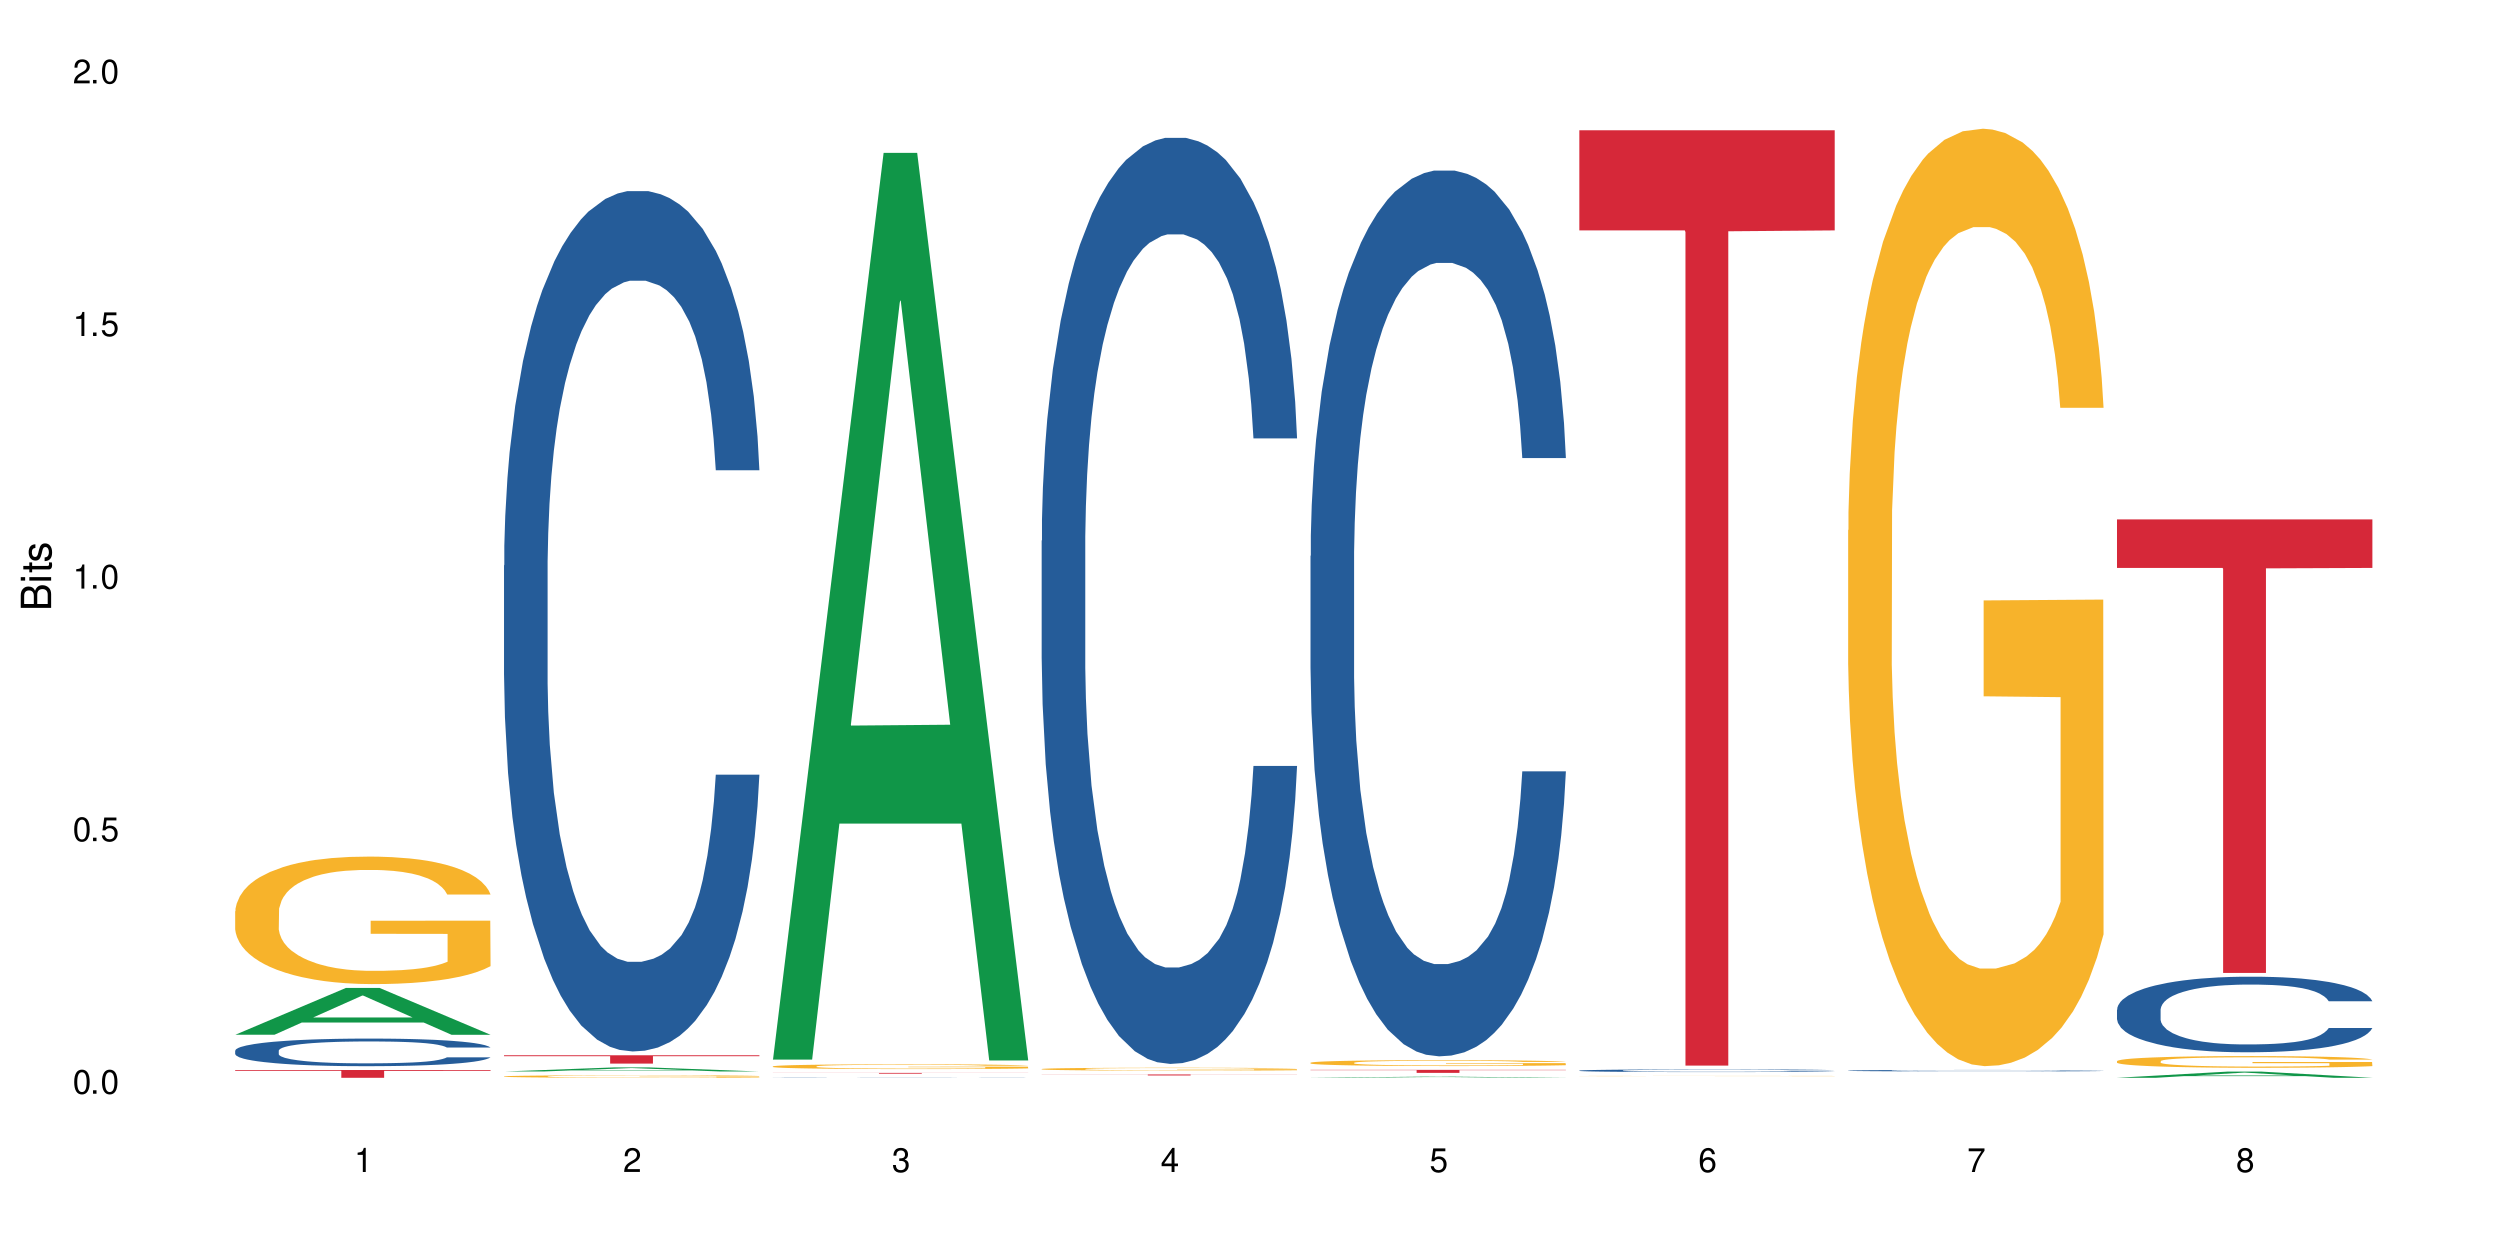 <?xml version="1.0" encoding="UTF-8"?>
<svg xmlns="http://www.w3.org/2000/svg" xmlns:xlink="http://www.w3.org/1999/xlink" width="720" height="360" viewBox="0 0 720 360">
<defs>
<g>
<g id="glyph-0-0">
</g>
<g id="glyph-0-1">
<path d="M 2.641 -6.938 C 2 -6.938 1.422 -6.656 1.078 -6.172 C 0.641 -5.562 0.406 -4.641 0.406 -3.359 C 0.406 -1.016 1.188 0.219 2.641 0.219 C 4.078 0.219 4.859 -1.016 4.859 -3.297 C 4.859 -4.641 4.656 -5.547 4.203 -6.172 C 3.844 -6.656 3.281 -6.938 2.641 -6.938 Z M 2.641 -6.188 C 3.547 -6.188 4 -5.25 4 -3.375 C 4 -1.406 3.562 -0.484 2.625 -0.484 C 1.734 -0.484 1.281 -1.438 1.281 -3.344 C 1.281 -5.25 1.734 -6.188 2.641 -6.188 Z M 2.641 -6.188 "/>
</g>
<g id="glyph-0-2">
<path d="M 1.828 -1 L 0.828 -1 L 0.828 0 L 1.828 0 Z M 1.828 -1 "/>
</g>
<g id="glyph-0-3">
<path d="M 4.562 -6.797 L 1.062 -6.797 L 0.547 -3.094 L 1.328 -3.094 C 1.719 -3.562 2.047 -3.734 2.578 -3.734 C 3.484 -3.734 4.062 -3.109 4.062 -2.094 C 4.062 -1.125 3.484 -0.531 2.578 -0.531 C 1.828 -0.531 1.375 -0.906 1.188 -1.672 L 0.328 -1.672 C 0.453 -1.109 0.547 -0.844 0.75 -0.594 C 1.125 -0.078 1.828 0.219 2.594 0.219 C 3.969 0.219 4.922 -0.781 4.922 -2.219 C 4.922 -3.562 4.031 -4.484 2.719 -4.484 C 2.25 -4.484 1.859 -4.359 1.469 -4.062 L 1.734 -5.969 L 4.562 -5.969 Z M 4.562 -6.797 "/>
</g>
<g id="glyph-0-4">
<path d="M 2.484 -4.938 L 2.484 0 L 3.328 0 L 3.328 -6.938 L 2.766 -6.938 C 2.469 -5.875 2.281 -5.734 0.984 -5.562 L 0.984 -4.938 Z M 2.484 -4.938 "/>
</g>
<g id="glyph-0-5">
<path d="M 4.859 -0.828 L 1.281 -0.828 C 1.359 -1.406 1.672 -1.781 2.5 -2.281 L 3.469 -2.828 C 4.406 -3.344 4.906 -4.062 4.906 -4.906 C 4.906 -5.484 4.672 -6.031 4.266 -6.406 C 3.859 -6.766 3.375 -6.938 2.719 -6.938 C 1.859 -6.938 1.219 -6.625 0.844 -6.031 C 0.609 -5.672 0.5 -5.234 0.484 -4.531 L 1.328 -4.531 C 1.359 -5.016 1.406 -5.281 1.531 -5.516 C 1.75 -5.938 2.188 -6.203 2.703 -6.203 C 3.469 -6.203 4.031 -5.641 4.031 -4.891 C 4.031 -4.344 3.719 -3.859 3.125 -3.516 L 2.234 -3 C 0.812 -2.172 0.406 -1.531 0.328 -0.016 L 4.859 -0.016 Z M 4.859 -0.828 "/>
</g>
<g id="glyph-0-6">
<path d="M 2.125 -3.188 L 2.578 -3.188 C 3.5 -3.188 3.984 -2.766 3.984 -1.922 C 3.984 -1.062 3.469 -0.531 2.594 -0.531 C 1.656 -0.531 1.203 -1 1.156 -2.016 L 0.312 -2.016 C 0.344 -1.453 0.438 -1.094 0.609 -0.781 C 0.953 -0.109 1.625 0.219 2.547 0.219 C 3.953 0.219 4.859 -0.625 4.859 -1.938 C 4.859 -2.828 4.516 -3.297 3.703 -3.594 C 4.344 -3.844 4.656 -4.328 4.656 -5.031 C 4.656 -6.219 3.875 -6.938 2.578 -6.938 C 1.203 -6.938 0.484 -6.172 0.453 -4.703 L 1.297 -4.703 C 1.312 -5.125 1.344 -5.359 1.453 -5.578 C 1.641 -5.969 2.062 -6.203 2.594 -6.203 C 3.344 -6.203 3.797 -5.75 3.797 -5 C 3.797 -4.516 3.609 -4.219 3.25 -4.047 C 3.016 -3.953 2.703 -3.922 2.125 -3.906 Z M 2.125 -3.188 "/>
</g>
<g id="glyph-0-7">
<path d="M 3.141 -1.672 L 3.141 0 L 3.984 0 L 3.984 -1.672 L 4.984 -1.672 L 4.984 -2.438 L 3.984 -2.438 L 3.984 -6.938 L 3.359 -6.938 L 0.266 -2.578 L 0.266 -1.672 Z M 3.141 -2.438 L 1 -2.438 L 3.141 -5.5 Z M 3.141 -2.438 "/>
</g>
<g id="glyph-0-8">
<path d="M 4.781 -5.125 C 4.609 -6.266 3.891 -6.938 2.844 -6.938 C 2.094 -6.938 1.422 -6.578 1.031 -5.953 C 0.594 -5.266 0.406 -4.422 0.406 -3.172 C 0.406 -2 0.578 -1.25 0.984 -0.641 C 1.359 -0.078 1.953 0.219 2.703 0.219 C 3.984 0.219 4.922 -0.75 4.922 -2.094 C 4.922 -3.375 4.062 -4.281 2.844 -4.281 C 2.172 -4.281 1.641 -4.031 1.281 -3.516 C 1.281 -5.234 1.828 -6.188 2.797 -6.188 C 3.391 -6.188 3.797 -5.797 3.938 -5.125 Z M 2.734 -3.531 C 3.547 -3.531 4.062 -2.953 4.062 -2.031 C 4.062 -1.156 3.484 -0.531 2.703 -0.531 C 1.922 -0.531 1.328 -1.188 1.328 -2.078 C 1.328 -2.938 1.906 -3.531 2.734 -3.531 Z M 2.734 -3.531 "/>
</g>
<g id="glyph-0-9">
<path d="M 4.984 -6.797 L 0.438 -6.797 L 0.438 -5.969 L 4.109 -5.969 C 2.5 -3.656 1.828 -2.234 1.328 0 L 2.219 0 C 2.594 -2.172 3.453 -4.047 4.984 -6.094 Z M 4.984 -6.797 "/>
</g>
<g id="glyph-0-10">
<path d="M 3.75 -3.656 C 4.469 -4.094 4.688 -4.438 4.688 -5.078 C 4.688 -6.172 3.844 -6.938 2.641 -6.938 C 1.438 -6.938 0.594 -6.172 0.594 -5.094 C 0.594 -4.438 0.812 -4.094 1.516 -3.656 C 0.734 -3.266 0.359 -2.703 0.359 -1.922 C 0.359 -0.656 1.281 0.219 2.641 0.219 C 3.984 0.219 4.922 -0.656 4.922 -1.922 C 4.922 -2.703 4.531 -3.266 3.75 -3.656 Z M 2.641 -6.188 C 3.359 -6.188 3.812 -5.75 3.812 -5.062 C 3.812 -4.406 3.344 -3.984 2.641 -3.984 C 1.922 -3.984 1.453 -4.406 1.453 -5.078 C 1.453 -5.75 1.922 -6.188 2.641 -6.188 Z M 2.641 -3.266 C 3.484 -3.266 4.062 -2.719 4.062 -1.906 C 4.062 -1.078 3.484 -0.531 2.625 -0.531 C 1.797 -0.531 1.219 -1.094 1.219 -1.906 C 1.219 -2.719 1.781 -3.266 2.641 -3.266 Z M 2.641 -3.266 "/>
</g>
<g id="glyph-1-0">
</g>
<g id="glyph-1-1">
<path d="M 0 -0.953 L 0 -4.891 C 0 -5.719 -0.234 -6.344 -0.734 -6.797 C -1.188 -7.234 -1.812 -7.469 -2.5 -7.469 C -3.547 -7.469 -4.188 -7 -4.625 -5.875 C -4.984 -6.688 -5.625 -7.094 -6.531 -7.094 C -7.172 -7.094 -7.734 -6.859 -8.141 -6.391 C -8.562 -5.922 -8.75 -5.344 -8.75 -4.5 L -8.75 -0.953 Z M -4.984 -2.062 L -7.766 -2.062 L -7.766 -4.219 C -7.766 -4.844 -7.688 -5.203 -7.453 -5.5 C -7.219 -5.812 -6.859 -5.969 -6.375 -5.969 C -5.891 -5.969 -5.531 -5.812 -5.297 -5.5 C -5.062 -5.203 -4.984 -4.844 -4.984 -4.219 Z M -0.984 -2.062 L -4 -2.062 L -4 -4.781 C -4 -5.766 -3.438 -6.359 -2.484 -6.359 C -1.547 -6.359 -0.984 -5.766 -0.984 -4.781 Z M -0.984 -2.062 "/>
</g>
<g id="glyph-1-2">
<path d="M -6.281 -1.797 L -6.281 -0.797 L 0 -0.797 L 0 -1.797 Z M -8.75 -1.797 L -8.75 -0.797 L -7.484 -0.797 L -7.484 -1.797 Z M -8.75 -1.797 "/>
</g>
<g id="glyph-1-3">
<path d="M -6.281 -3.047 L -6.281 -2.016 L -8.016 -2.016 L -8.016 -1.016 L -6.281 -1.016 L -6.281 -0.172 L -5.469 -0.172 L -5.469 -1.016 L -0.719 -1.016 C -0.078 -1.016 0.281 -1.453 0.281 -2.234 C 0.281 -2.5 0.25 -2.719 0.188 -3.047 L -0.641 -3.047 C -0.609 -2.906 -0.594 -2.766 -0.594 -2.562 C -0.594 -2.141 -0.719 -2.016 -1.156 -2.016 L -5.469 -2.016 L -5.469 -3.047 Z M -6.281 -3.047 "/>
</g>
<g id="glyph-1-4">
<path d="M -4.531 -5.25 C -5.766 -5.25 -6.469 -4.422 -6.469 -2.969 C -6.469 -1.516 -5.719 -0.562 -4.547 -0.562 C -3.562 -0.562 -3.094 -1.062 -2.734 -2.562 L -2.516 -3.484 C -2.344 -4.188 -2.094 -4.469 -1.641 -4.469 C -1.047 -4.469 -0.641 -3.875 -0.641 -3 C -0.641 -2.453 -0.797 -2 -1.062 -1.75 C -1.25 -1.594 -1.422 -1.531 -1.875 -1.469 L -1.875 -0.406 C -0.422 -0.453 0.281 -1.266 0.281 -2.922 C 0.281 -4.5 -0.5 -5.516 -1.719 -5.516 C -2.656 -5.516 -3.172 -4.984 -3.469 -3.734 L -3.703 -2.766 C -3.891 -1.953 -4.156 -1.609 -4.594 -1.609 C -5.188 -1.609 -5.547 -2.125 -5.547 -2.938 C -5.547 -3.75 -5.203 -4.172 -4.531 -4.203 Z M -4.531 -5.25 "/>
</g>
</g>
</defs>
<rect x="-72" y="-36" width="864" height="432" fill="rgb(100%, 100%, 100%)" fill-opacity="1"/>
<path fill-rule="nonzero" fill="rgb(6.275%, 58.824%, 28.235%)" fill-opacity="1" d="M 67.73 298.008 L 67.809 297.996 L 99.637 284.52 L 109.301 284.52 L 141.281 298.02 L 130.047 298.02 L 122.031 294.496 L 86.906 294.496 L 79.047 298.008 L 67.73 298.008 L 90.285 293.039 L 118.809 293.023 L 104.586 286.727 L 104.43 286.711 L 104.27 286.75 L 90.207 293.023 L 90.285 293.039 Z M 67.73 298.008 "/>
<path fill-rule="nonzero" fill="rgb(14.51%, 36.078%, 60%)" fill-opacity="1" d="M 67.73 302.574 L 67.82 302.566 L 67.82 302.395 L 68.09 302.117 L 68.719 301.77 L 69.344 301.527 L 70.961 301.102 L 73.203 300.688 L 75.535 300.367 L 77.238 300.18 L 78.766 300.031 L 82.262 299.766 L 84.504 299.625 L 86.926 299.504 L 89.887 299.379 L 92.039 299.309 L 96.883 299.191 L 100.469 299.141 L 103.25 299.117 L 109.262 299.117 L 112.848 299.148 L 115.449 299.184 L 118.32 299.242 L 120.742 299.309 L 124.957 299.465 L 128.727 299.668 L 130.43 299.785 L 133.121 300.012 L 135.184 300.23 L 136.617 300.418 L 138.234 300.688 L 139.668 301.012 L 140.746 301.383 L 141.281 301.695 L 128.727 301.695 L 128.098 301.406 L 127.379 301.18 L 126.035 300.883 L 124.688 300.672 L 122.805 300.461 L 121.102 300.324 L 118.77 300.184 L 116.707 300.098 L 114.555 300.031 L 112.488 299.988 L 108.543 299.945 L 103.969 299.945 L 102.266 299.961 L 98.766 300.02 L 96.883 300.07 L 94.191 300.172 L 92.309 300.266 L 90.066 300.41 L 88.539 300.535 L 86.656 300.723 L 85.312 300.891 L 83.785 301.129 L 82.891 301.312 L 82.082 301.516 L 81.363 301.754 L 80.828 302.008 L 80.469 302.277 L 80.289 302.539 L 80.289 303.664 L 80.469 303.926 L 80.918 304.23 L 82.082 304.672 L 83.785 305.059 L 85.762 305.363 L 87.645 305.582 L 88.719 305.684 L 90.156 305.797 L 92.398 305.945 L 95.629 306.09 L 97.512 306.148 L 100.383 306.207 L 103.34 306.234 L 107.289 306.234 L 110.785 306.207 L 113.117 306.168 L 115.539 306.109 L 118.859 305.988 L 120.922 305.871 L 122.715 305.734 L 124.062 305.594 L 124.957 305.48 L 126.305 305.254 L 127.379 305.008 L 128.188 304.754 L 128.727 304.508 L 141.281 304.508 L 140.746 304.797 L 139.938 305.078 L 139.129 305.289 L 137.875 305.543 L 136.441 305.77 L 134.375 306.023 L 132.672 306.191 L 130.43 306.371 L 128.367 306.512 L 126.125 306.633 L 122.805 306.777 L 120.652 306.852 L 118.32 306.918 L 115.539 306.977 L 112.043 307.027 L 108.273 307.055 L 104.777 307.062 L 101.008 307.047 L 98.227 307.02 L 94.551 306.953 L 89.977 306.824 L 86.656 306.684 L 84.055 306.547 L 81.812 306.402 L 79.301 306.207 L 76.074 305.887 L 74.098 305.641 L 72.754 305.434 L 71.23 305.152 L 70.152 304.898 L 68.898 304.492 L 68 303.977 L 67.73 303.578 Z M 67.73 302.574 "/>
<path fill-rule="nonzero" fill="rgb(96.863%, 70.196%, 16.863%)" fill-opacity="1" d="M 67.73 262.426 L 67.82 262.391 L 67.82 261.723 L 68.18 260.211 L 69.078 258.133 L 70.242 256.422 L 71.5 255.082 L 72.305 254.375 L 73.652 253.371 L 74.816 252.633 L 77.777 251.125 L 81.543 249.715 L 83.609 249.109 L 85.941 248.539 L 89.258 247.902 L 90.785 247.668 L 95.449 247.133 L 100.738 246.797 L 106.57 246.695 L 109.262 246.73 L 112.938 246.863 L 117.961 247.234 L 120.832 247.566 L 123.074 247.902 L 125.406 248.34 L 128.277 249.012 L 130.969 249.816 L 133.121 250.621 L 135.273 251.625 L 137.066 252.699 L 138.594 253.875 L 139.938 255.281 L 140.746 256.457 L 141.281 257.629 L 128.816 257.629 L 128.098 256.457 L 127.289 255.551 L 125.945 254.445 L 124.598 253.641 L 123.254 253 L 120.742 252.129 L 118.59 251.594 L 115.898 251.125 L 113.297 250.82 L 110.336 250.621 L 108.543 250.555 L 103.789 250.555 L 99.484 250.789 L 96.973 251.055 L 95.18 251.324 L 92.668 251.828 L 91.141 252.23 L 90.246 252.5 L 87.555 253.539 L 85.762 254.477 L 84.773 255.113 L 83.52 256.121 L 82.621 257.027 L 81.633 258.367 L 81.098 259.375 L 80.379 261.656 L 80.289 267.691 L 80.559 268.965 L 81.098 270.34 L 81.812 271.547 L 82.891 272.824 L 83.965 273.797 L 85.852 275.105 L 87.465 275.977 L 88.719 276.547 L 91.141 277.453 L 92.129 277.754 L 94.461 278.355 L 96.883 278.828 L 99.844 279.23 L 102.086 279.43 L 105.672 279.598 L 110.246 279.598 L 115.629 279.398 L 119.039 279.129 L 121.371 278.859 L 122.895 278.625 L 124.777 278.258 L 126.125 277.922 L 127.379 277.551 L 128.906 276.98 L 128.906 268.965 L 106.75 268.934 L 106.75 265.176 L 141.195 265.145 L 141.281 278.258 L 139.398 279.16 L 137.066 280.035 L 134.824 280.703 L 132.492 281.273 L 129.176 281.91 L 126.484 282.312 L 122.355 282.785 L 118.59 283.086 L 114.645 283.285 L 111.145 283.387 L 107.02 283.422 L 103.34 283.355 L 99.395 283.152 L 96.254 282.883 L 93.383 282.551 L 90.516 282.113 L 86.926 281.41 L 84.594 280.84 L 82.172 280.133 L 79.75 279.297 L 77.598 278.391 L 76.164 277.688 L 74.727 276.883 L 73.203 275.875 L 71.766 274.734 L 70.691 273.695 L 69.703 272.52 L 68.988 271.414 L 68.27 269.906 L 67.91 268.699 L 67.73 267.656 Z M 67.73 262.426 "/>
<path fill-rule="nonzero" fill="rgb(83.922%, 15.686%, 22.353%)" fill-opacity="1" d="M 67.73 308.16 L 141.281 308.16 L 141.281 308.398 L 110.629 308.402 L 110.629 310.398 L 98.297 310.398 L 98.297 308.402 L 98.117 308.398 L 67.73 308.398 Z M 67.73 308.16 "/>
<path fill-rule="nonzero" fill="rgb(6.275%, 58.824%, 28.235%)" fill-opacity="1" d="M 145.156 308.59 L 145.234 308.59 L 177.059 307.406 L 186.723 307.406 L 218.707 308.59 L 207.469 308.59 L 199.453 308.281 L 164.328 308.281 L 156.469 308.59 L 145.156 308.59 L 167.707 308.152 L 196.23 308.152 L 182.008 307.598 L 181.852 307.598 L 181.695 307.602 L 167.629 308.152 L 167.707 308.152 Z M 145.156 308.59 "/>
<path fill-rule="nonzero" fill="rgb(14.51%, 36.078%, 60%)" fill-opacity="1" d="M 145.156 162.852 L 145.242 162.625 L 145.242 157.188 L 145.512 148.582 L 146.141 137.711 L 146.77 130.234 L 148.383 116.871 L 150.625 103.961 L 152.957 93.996 L 154.664 88.109 L 156.188 83.578 L 159.684 75.195 L 161.93 70.895 L 164.352 67.043 L 167.309 63.191 L 169.461 60.93 L 174.305 57.305 L 177.895 55.719 L 180.676 55.039 L 186.684 55.039 L 190.273 55.945 L 192.875 57.078 L 195.742 58.891 L 198.164 60.93 L 202.383 65.91 L 206.148 72.254 L 207.852 75.875 L 210.543 82.898 L 212.605 89.691 L 214.043 95.582 L 215.656 103.961 L 217.094 114.156 L 218.168 125.707 L 218.707 135.445 L 206.148 135.445 L 205.52 126.387 L 204.805 119.363 L 203.457 110.078 L 202.113 103.508 L 200.23 96.941 L 198.523 92.637 L 196.191 88.332 L 194.129 85.617 L 191.977 83.578 L 189.914 82.219 L 185.969 80.859 L 181.391 80.859 L 179.688 81.312 L 176.191 83.125 L 174.305 84.711 L 171.613 87.883 L 169.73 90.824 L 167.488 95.355 L 165.965 99.207 L 164.082 105.094 L 162.734 110.305 L 161.211 117.777 L 160.312 123.441 L 159.508 129.781 L 158.789 137.258 L 158.25 145.184 L 157.891 153.566 L 157.711 161.719 L 157.711 196.824 L 157.891 204.98 L 158.34 214.492 L 159.508 228.309 L 161.211 240.312 L 163.184 249.824 L 165.066 256.621 L 166.145 259.789 L 167.578 263.414 L 169.82 267.945 L 173.051 272.477 L 174.934 274.285 L 177.805 276.098 L 180.766 277.004 L 184.711 277.004 L 188.211 276.098 L 190.543 274.965 L 192.965 273.152 L 196.281 269.305 L 198.344 265.68 L 200.141 261.375 L 201.484 257.074 L 202.383 253.449 L 203.727 246.43 L 204.805 238.727 L 205.609 230.801 L 206.148 223.098 L 218.707 223.098 L 218.168 232.16 L 217.359 240.992 L 216.555 247.559 L 215.297 255.488 L 213.863 262.508 L 211.801 270.438 L 210.094 275.645 L 207.852 281.309 L 205.789 285.613 L 203.547 289.461 L 200.23 293.992 L 198.074 296.258 L 195.742 298.297 L 192.965 300.105 L 189.465 301.691 L 185.699 302.598 L 182.199 302.824 L 178.434 302.371 L 175.652 301.465 L 171.973 299.426 L 167.398 295.352 L 164.082 291.047 L 161.48 286.742 L 159.238 282.215 L 156.727 276.098 L 153.496 266.133 L 151.523 258.434 L 150.176 252.09 L 148.652 243.258 L 147.574 235.328 L 146.32 222.645 L 145.422 206.566 L 145.156 194.105 Z M 145.156 162.852 "/>
<path fill-rule="nonzero" fill="rgb(96.863%, 70.196%, 16.863%)" fill-opacity="1" d="M 145.156 309.992 L 145.242 309.992 L 145.242 309.98 L 145.602 309.949 L 146.5 309.91 L 147.664 309.875 L 148.922 309.852 L 149.73 309.836 L 151.074 309.816 L 152.242 309.805 L 155.199 309.773 L 158.969 309.746 L 161.031 309.734 L 163.363 309.723 L 166.684 309.711 L 168.207 309.707 L 172.871 309.695 L 178.164 309.691 L 183.992 309.688 L 186.684 309.688 L 190.363 309.691 L 195.387 309.699 L 198.254 309.707 L 200.496 309.711 L 202.828 309.719 L 205.699 309.734 L 208.391 309.75 L 210.543 309.766 L 212.695 309.785 L 214.492 309.805 L 216.016 309.828 L 217.359 309.855 L 218.168 309.879 L 218.707 309.898 L 206.238 309.898 L 205.52 309.879 L 204.715 309.859 L 203.367 309.84 L 202.023 309.824 L 200.676 309.809 L 198.164 309.793 L 196.012 309.781 L 193.32 309.773 L 190.723 309.77 L 187.762 309.766 L 185.969 309.762 L 181.211 309.762 L 176.906 309.766 L 174.395 309.773 L 172.602 309.777 L 170.09 309.789 L 168.566 309.797 L 167.668 309.801 L 164.977 309.82 L 163.184 309.84 L 162.195 309.852 L 160.941 309.871 L 160.043 309.887 L 159.059 309.914 L 158.52 309.934 L 157.801 309.977 L 157.711 310.094 L 157.98 310.117 L 158.52 310.145 L 159.238 310.168 L 160.312 310.195 L 161.391 310.211 L 163.273 310.238 L 164.887 310.254 L 166.145 310.266 L 168.566 310.281 L 169.551 310.289 L 171.883 310.301 L 174.305 310.309 L 177.266 310.316 L 179.508 310.32 L 183.098 310.324 L 187.672 310.324 L 193.055 310.32 L 196.461 310.316 L 198.793 310.309 L 200.32 310.305 L 202.203 310.297 L 203.547 310.293 L 204.805 310.285 L 206.328 310.273 L 206.328 310.117 L 184.172 310.117 L 184.172 310.047 L 218.617 310.047 L 218.707 310.297 L 216.824 310.316 L 214.492 310.332 L 212.25 310.348 L 209.918 310.355 L 206.598 310.371 L 203.906 310.379 L 199.781 310.387 L 196.012 310.391 L 192.066 310.395 L 188.566 310.398 L 180.766 310.398 L 176.816 310.395 L 173.68 310.387 L 170.809 310.383 L 167.938 310.375 L 164.352 310.359 L 162.016 310.348 L 159.594 310.336 L 157.172 310.32 L 155.02 310.301 L 153.586 310.289 L 152.152 310.273 L 150.625 310.254 L 149.191 310.23 L 148.113 310.211 L 147.129 310.188 L 146.41 310.168 L 145.691 310.137 L 145.332 310.113 L 145.156 310.094 Z M 145.156 309.992 "/>
<path fill-rule="nonzero" fill="rgb(83.922%, 15.686%, 22.353%)" fill-opacity="1" d="M 145.156 303.922 L 218.707 303.922 L 218.707 304.18 L 188.051 304.18 L 188.051 306.309 L 175.719 306.309 L 175.719 304.184 L 175.539 304.18 L 145.156 304.18 Z M 145.156 303.922 "/>
<path fill-rule="nonzero" fill="rgb(6.275%, 58.824%, 28.235%)" fill-opacity="1" d="M 222.578 305.172 L 222.656 304.93 L 254.48 44.031 L 264.148 44.031 L 296.129 305.418 L 284.895 305.418 L 276.879 237.188 L 241.75 237.188 L 233.895 305.172 L 222.578 305.172 L 245.129 208.965 L 273.656 208.719 L 259.434 86.738 L 259.273 86.492 L 259.117 87.227 L 245.051 208.719 L 245.129 208.965 Z M 222.578 305.172 "/>
<path fill-rule="nonzero" fill="rgb(14.51%, 36.078%, 60%)" fill-opacity="1" d="M 222.578 310.352 L 222.668 310.352 L 222.938 310.348 L 223.562 310.344 L 224.191 310.344 L 225.809 310.336 L 228.051 310.332 L 230.383 310.328 L 233.609 310.328 L 237.109 310.324 L 239.352 310.324 L 241.773 310.32 L 246.887 310.32 L 251.73 310.316 L 273.168 310.316 L 275.59 310.32 L 279.805 310.32 L 283.57 310.324 L 285.277 310.324 L 287.969 310.328 L 290.031 310.328 L 291.465 310.332 L 293.082 310.332 L 294.516 310.336 L 295.59 310.34 L 296.129 310.344 L 283.57 310.344 L 282.945 310.34 L 282.227 310.34 L 280.883 310.336 L 279.535 310.332 L 277.652 310.332 L 275.949 310.328 L 269.398 310.328 L 267.336 310.324 L 257.109 310.324 L 253.613 310.328 L 247.156 310.328 L 244.914 310.332 L 241.504 310.332 L 240.16 310.336 L 238.633 310.336 L 237.738 310.34 L 236.93 310.34 L 236.211 310.344 L 235.672 310.348 L 235.316 310.348 L 235.137 310.352 L 235.137 310.363 L 235.316 310.367 L 235.762 310.371 L 236.93 310.375 L 238.633 310.379 L 240.605 310.383 L 243.566 310.383 L 245.004 310.387 L 250.473 310.387 L 252.355 310.391 L 270.387 310.391 L 273.707 310.387 L 277.562 310.387 L 278.906 310.383 L 279.805 310.383 L 281.148 310.379 L 282.227 310.379 L 283.035 310.375 L 283.57 310.371 L 296.129 310.371 L 295.59 310.375 L 294.785 310.379 L 293.977 310.379 L 292.723 310.383 L 291.285 310.387 L 289.223 310.387 L 287.52 310.391 L 285.277 310.391 L 283.215 310.395 L 275.5 310.395 L 273.168 310.398 L 249.398 310.398 L 244.824 310.395 L 238.902 310.395 L 236.66 310.391 L 234.148 310.391 L 230.918 310.387 L 228.945 310.383 L 227.602 310.383 L 226.074 310.379 L 225 310.375 L 223.742 310.371 L 222.848 310.367 L 222.578 310.363 Z M 222.578 310.352 "/>
<path fill-rule="nonzero" fill="rgb(96.863%, 70.196%, 16.863%)" fill-opacity="1" d="M 222.578 307.105 L 222.668 307.105 L 222.668 307.082 L 223.027 307.023 L 223.922 306.945 L 225.09 306.883 L 226.344 306.832 L 227.152 306.805 L 228.496 306.766 L 229.664 306.738 L 232.625 306.684 L 236.391 306.629 L 238.453 306.605 L 240.785 306.586 L 244.105 306.562 L 245.629 306.555 L 250.293 306.531 L 255.586 306.52 L 261.418 306.516 L 264.109 306.52 L 267.785 306.523 L 272.809 306.535 L 275.68 306.551 L 277.922 306.562 L 280.254 306.578 L 283.125 306.602 L 285.816 306.633 L 287.969 306.664 L 290.121 306.703 L 291.914 306.742 L 293.438 306.785 L 294.785 306.84 L 295.59 306.883 L 296.129 306.926 L 283.66 306.926 L 282.945 306.883 L 282.137 306.848 L 280.793 306.809 L 279.445 306.777 L 278.102 306.754 L 275.59 306.719 L 273.438 306.699 L 270.746 306.684 L 268.145 306.672 L 265.184 306.664 L 263.391 306.66 L 258.637 306.66 L 254.332 306.672 L 251.82 306.68 L 250.023 306.691 L 247.512 306.711 L 245.988 306.723 L 245.094 306.734 L 242.402 306.773 L 240.605 306.809 L 239.621 306.832 L 238.363 306.871 L 237.469 306.902 L 236.48 306.953 L 235.941 306.992 L 235.227 307.078 L 235.137 307.305 L 235.406 307.352 L 235.941 307.402 L 236.66 307.449 L 237.738 307.496 L 238.812 307.531 L 240.695 307.582 L 242.312 307.613 L 243.566 307.637 L 245.988 307.672 L 246.977 307.68 L 249.309 307.703 L 251.73 307.723 L 254.691 307.738 L 256.934 307.746 L 260.52 307.75 L 265.094 307.75 L 270.477 307.742 L 273.887 307.734 L 276.219 307.723 L 277.742 307.715 L 279.625 307.699 L 280.973 307.688 L 282.227 307.676 L 283.75 307.652 L 283.75 307.352 L 261.598 307.352 L 261.598 307.211 L 296.039 307.207 L 296.129 307.699 L 294.246 307.734 L 291.914 307.766 L 289.672 307.793 L 287.34 307.812 L 284.02 307.836 L 281.328 307.852 L 277.203 307.871 L 273.438 307.883 L 269.488 307.891 L 265.992 307.895 L 261.867 307.895 L 258.188 307.891 L 254.242 307.883 L 251.102 307.875 L 248.23 307.863 L 245.359 307.844 L 241.773 307.82 L 239.441 307.797 L 237.02 307.77 L 234.598 307.738 L 232.445 307.707 L 231.008 307.68 L 229.574 307.648 L 228.051 307.609 L 226.613 307.57 L 225.539 307.531 L 224.551 307.484 L 223.832 307.445 L 223.117 307.387 L 222.758 307.344 L 222.578 307.305 Z M 222.578 307.105 "/>
<path fill-rule="nonzero" fill="rgb(83.922%, 15.686%, 22.353%)" fill-opacity="1" d="M 222.578 308.992 L 296.129 308.992 L 296.129 309.016 L 265.477 309.016 L 265.477 309.219 L 253.141 309.219 L 253.141 309.016 L 222.578 309.016 Z M 222.578 308.992 "/>
<path fill-rule="nonzero" fill="rgb(14.51%, 36.078%, 60%)" fill-opacity="1" d="M 300 155.754 L 300.09 155.508 L 300.09 149.656 L 300.359 140.395 L 300.988 128.691 L 301.617 120.648 L 303.23 106.266 L 305.473 92.367 L 307.805 81.641 L 309.508 75.305 L 311.035 70.426 L 314.531 61.406 L 316.773 56.777 L 319.195 52.633 L 322.156 48.488 L 324.309 46.051 L 329.152 42.148 L 332.742 40.441 L 335.52 39.711 L 341.531 39.711 L 345.117 40.688 L 347.719 41.906 L 350.59 43.855 L 353.012 46.051 L 357.227 51.414 L 360.996 58.238 L 362.699 62.141 L 365.391 69.695 L 367.453 77.008 L 368.891 83.348 L 370.504 92.367 L 371.938 103.34 L 373.016 115.773 L 373.555 126.254 L 360.996 126.254 L 360.367 116.504 L 359.648 108.945 L 358.305 98.949 L 356.961 91.879 L 355.074 84.812 L 353.371 80.18 L 351.039 75.547 L 348.977 72.621 L 346.824 70.426 L 344.762 68.965 L 340.812 67.504 L 336.238 67.504 L 334.535 67.988 L 331.035 69.941 L 329.152 71.645 L 326.461 75.059 L 324.578 78.23 L 322.336 83.105 L 320.812 87.25 L 318.926 93.586 L 317.582 99.195 L 316.059 107.238 L 315.16 113.332 L 314.352 120.16 L 313.637 128.203 L 313.098 136.738 L 312.738 145.758 L 312.559 154.535 L 312.559 192.32 L 312.738 201.098 L 313.188 211.336 L 314.352 226.207 L 316.059 239.129 L 318.031 249.367 L 319.914 256.68 L 320.992 260.094 L 322.426 263.992 L 324.668 268.871 L 327.898 273.746 L 329.781 275.695 L 332.652 277.645 L 335.609 278.621 L 339.559 278.621 L 343.055 277.645 L 345.387 276.426 L 347.809 274.477 L 351.129 270.332 L 353.191 266.43 L 354.984 261.801 L 356.332 257.168 L 357.227 253.266 L 358.574 245.711 L 359.648 237.422 L 360.457 228.887 L 360.996 220.598 L 373.555 220.598 L 373.016 230.352 L 372.207 239.859 L 371.402 246.93 L 370.145 255.461 L 368.711 263.02 L 366.645 271.551 L 364.941 277.156 L 362.699 283.254 L 360.637 287.883 L 358.395 292.027 L 355.074 296.906 L 352.922 299.344 L 350.59 301.535 L 347.809 303.488 L 344.312 305.191 L 340.543 306.168 L 337.047 306.414 L 333.277 305.926 L 330.5 304.949 L 326.82 302.754 L 322.246 298.367 L 318.926 293.734 L 316.324 289.102 L 314.082 284.227 L 311.57 277.645 L 308.344 266.918 L 306.371 258.629 L 305.023 251.805 L 303.5 242.297 L 302.422 233.766 L 301.168 220.113 L 300.27 202.805 L 300 189.395 Z M 300 155.754 "/>
<path fill-rule="nonzero" fill="rgb(96.863%, 70.196%, 16.863%)" fill-opacity="1" d="M 300 307.867 L 300.09 307.867 L 300.09 307.852 L 300.449 307.816 L 301.348 307.77 L 302.512 307.73 L 303.77 307.699 L 304.574 307.684 L 305.922 307.66 L 307.086 307.645 L 310.047 307.609 L 313.816 307.578 L 315.879 307.566 L 318.211 307.551 L 321.527 307.539 L 323.055 307.531 L 327.719 307.52 L 333.012 307.512 L 341.531 307.512 L 345.207 307.516 L 350.23 307.523 L 353.102 307.531 L 355.344 307.539 L 357.676 307.547 L 360.547 307.562 L 363.238 307.582 L 365.391 307.598 L 367.543 307.621 L 369.336 307.648 L 370.863 307.672 L 372.207 307.707 L 373.016 307.73 L 373.555 307.758 L 361.086 307.758 L 360.367 307.73 L 359.559 307.711 L 358.215 307.688 L 356.871 307.668 L 355.523 307.652 L 353.012 307.633 L 350.859 307.621 L 348.168 307.609 L 345.566 307.605 L 342.609 307.598 L 336.059 307.598 L 331.754 307.602 L 329.242 307.609 L 327.449 307.617 L 324.938 307.625 L 323.414 307.637 L 322.516 307.641 L 319.824 307.664 L 318.031 307.688 L 317.043 307.703 L 315.789 307.723 L 314.891 307.746 L 313.902 307.777 L 313.367 307.797 L 312.648 307.852 L 312.559 307.988 L 312.828 308.016 L 313.367 308.047 L 314.082 308.074 L 315.16 308.105 L 316.234 308.125 L 318.121 308.156 L 319.734 308.176 L 320.992 308.191 L 323.414 308.211 L 324.398 308.219 L 326.73 308.23 L 329.152 308.242 L 332.113 308.25 L 334.355 308.254 L 337.941 308.258 L 342.52 308.258 L 347.898 308.254 L 351.309 308.25 L 353.641 308.242 L 355.164 308.238 L 357.047 308.227 L 358.395 308.223 L 359.648 308.211 L 361.176 308.199 L 361.176 308.016 L 339.02 308.016 L 339.02 307.93 L 373.465 307.93 L 373.555 308.227 L 371.668 308.25 L 369.336 308.27 L 367.094 308.285 L 364.762 308.297 L 361.445 308.312 L 358.754 308.32 L 354.629 308.332 L 350.859 308.34 L 346.914 308.344 L 343.414 308.344 L 339.289 308.348 L 335.609 308.344 L 331.664 308.34 L 328.523 308.332 L 325.656 308.328 L 322.785 308.316 L 319.195 308.301 L 316.863 308.289 L 314.441 308.27 L 312.02 308.254 L 309.867 308.23 L 308.434 308.215 L 306.996 308.195 L 305.473 308.176 L 304.039 308.148 L 302.961 308.125 L 301.973 308.098 L 301.258 308.074 L 300.539 308.039 L 300.18 308.012 L 300 307.988 Z M 300 307.867 "/>
<path fill-rule="nonzero" fill="rgb(83.922%, 15.686%, 22.353%)" fill-opacity="1" d="M 300 309.445 L 373.555 309.445 L 373.555 309.477 L 342.898 309.477 L 342.898 309.734 L 330.566 309.734 L 330.566 309.477 L 300 309.477 Z M 300 309.445 "/>
<path fill-rule="nonzero" fill="rgb(6.275%, 58.824%, 28.235%)" fill-opacity="1" d="M 377.426 310.398 L 377.504 310.398 L 409.328 310.086 L 418.992 310.086 L 450.977 310.398 L 439.738 310.398 L 431.723 310.316 L 396.598 310.316 L 388.738 310.398 L 377.426 310.398 L 399.977 310.285 L 428.504 310.285 L 414.277 310.137 L 414.121 310.137 L 413.965 310.141 L 399.898 310.285 L 399.977 310.285 Z M 377.426 310.398 "/>
<path fill-rule="nonzero" fill="rgb(14.51%, 36.078%, 60%)" fill-opacity="1" d="M 377.426 160.129 L 377.516 159.898 L 377.516 154.301 L 377.781 145.441 L 378.41 134.246 L 379.039 126.555 L 380.652 112.797 L 382.895 99.504 L 385.227 89.246 L 386.934 83.184 L 388.457 78.52 L 391.957 69.891 L 394.199 65.461 L 396.621 61.496 L 399.578 57.535 L 401.734 55.203 L 406.574 51.473 L 410.164 49.84 L 412.945 49.141 L 418.953 49.141 L 422.543 50.07 L 425.145 51.238 L 428.016 53.102 L 430.438 55.203 L 434.652 60.332 L 438.418 66.859 L 440.125 70.59 L 442.812 77.82 L 444.879 84.816 L 446.312 90.879 L 447.926 99.504 L 449.363 109.996 L 450.438 121.891 L 450.977 131.914 L 438.418 131.914 L 437.789 122.59 L 437.074 115.359 L 435.727 105.801 L 434.383 99.039 L 432.5 92.277 L 430.793 87.848 L 428.461 83.414 L 426.398 80.617 L 424.246 78.52 L 422.184 77.121 L 418.238 75.723 L 413.664 75.723 L 411.957 76.188 L 408.461 78.055 L 406.574 79.684 L 403.887 82.949 L 402 85.98 L 399.758 90.645 L 398.234 94.609 L 396.352 100.672 L 395.004 106.035 L 393.48 113.727 L 392.582 119.559 L 391.777 126.086 L 391.059 133.781 L 390.52 141.941 L 390.16 150.57 L 389.98 158.965 L 389.98 195.105 L 390.16 203.5 L 390.609 213.293 L 391.777 227.516 L 393.48 239.875 L 395.453 249.668 L 397.336 256.664 L 398.414 259.93 L 399.848 263.66 L 402.09 268.324 L 405.32 272.984 L 407.203 274.852 L 410.074 276.719 L 413.035 277.648 L 416.98 277.648 L 420.48 276.719 L 422.812 275.551 L 425.234 273.688 L 428.551 269.723 L 430.613 265.992 L 432.41 261.562 L 433.754 257.129 L 434.652 253.398 L 435.996 246.172 L 437.074 238.242 L 437.879 230.082 L 438.418 222.152 L 450.977 222.152 L 450.438 231.48 L 449.633 240.574 L 448.824 247.336 L 447.566 255.5 L 446.133 262.727 L 444.07 270.887 L 442.367 276.25 L 440.125 282.078 L 438.059 286.512 L 435.816 290.473 L 432.5 295.137 L 430.348 297.469 L 428.016 299.566 L 425.234 301.434 L 421.734 303.066 L 417.969 304 L 414.469 304.23 L 410.703 303.766 L 407.922 302.832 L 404.242 300.734 L 399.668 296.535 L 396.352 292.105 L 393.75 287.676 L 391.508 283.012 L 388.996 276.719 L 385.766 266.457 L 383.793 258.531 L 382.449 252 L 380.922 242.906 L 379.848 234.746 L 378.59 221.688 L 377.695 205.133 L 377.426 192.309 Z M 377.426 160.129 "/>
<path fill-rule="nonzero" fill="rgb(96.863%, 70.196%, 16.863%)" fill-opacity="1" d="M 377.426 306.055 L 377.516 306.051 L 377.516 306.02 L 377.871 305.953 L 378.77 305.855 L 379.938 305.777 L 381.191 305.715 L 382 305.684 L 383.344 305.637 L 384.512 305.602 L 387.469 305.531 L 391.238 305.469 L 393.301 305.441 L 395.633 305.414 L 398.953 305.383 L 400.477 305.375 L 405.141 305.348 L 410.434 305.332 L 416.262 305.328 L 418.953 305.332 L 422.633 305.336 L 427.656 305.355 L 430.527 305.371 L 432.77 305.383 L 435.102 305.406 L 437.969 305.438 L 440.66 305.473 L 442.812 305.508 L 444.969 305.555 L 446.762 305.605 L 448.285 305.66 L 449.633 305.723 L 450.438 305.777 L 450.977 305.832 L 438.508 305.832 L 437.789 305.777 L 436.984 305.738 L 435.637 305.688 L 434.293 305.648 L 432.949 305.621 L 430.438 305.578 L 428.281 305.555 L 425.594 305.531 L 422.992 305.52 L 420.031 305.508 L 413.484 305.508 L 409.176 305.516 L 406.664 305.531 L 404.871 305.543 L 402.359 305.566 L 400.836 305.582 L 399.938 305.598 L 397.246 305.645 L 395.453 305.688 L 394.469 305.715 L 393.211 305.762 L 392.312 305.805 L 391.328 305.867 L 390.789 305.914 L 390.07 306.02 L 389.98 306.297 L 390.25 306.355 L 390.789 306.418 L 391.508 306.473 L 392.582 306.531 L 393.66 306.578 L 395.543 306.637 L 397.156 306.676 L 398.414 306.703 L 400.836 306.746 L 401.82 306.758 L 404.156 306.785 L 406.574 306.809 L 409.535 306.828 L 411.777 306.836 L 415.367 306.844 L 419.941 306.844 L 425.324 306.836 L 428.73 306.824 L 431.062 306.809 L 432.59 306.801 L 434.473 306.781 L 435.816 306.766 L 437.074 306.75 L 438.598 306.723 L 438.598 306.355 L 416.441 306.352 L 416.441 306.18 L 450.887 306.18 L 450.977 306.781 L 449.094 306.824 L 446.762 306.863 L 444.52 306.895 L 442.188 306.922 L 438.867 306.949 L 436.176 306.969 L 432.051 306.992 L 428.281 307.004 L 424.336 307.016 L 420.84 307.02 L 416.711 307.02 L 413.035 307.016 L 409.086 307.008 L 405.949 306.996 L 403.078 306.98 L 400.207 306.961 L 396.621 306.926 L 394.289 306.902 L 389.445 306.832 L 387.293 306.789 L 385.855 306.758 L 384.422 306.719 L 382.895 306.672 L 381.461 306.621 L 380.383 306.57 L 379.398 306.52 L 378.68 306.469 L 377.961 306.398 L 377.605 306.344 L 377.426 306.293 Z M 377.426 306.055 "/>
<path fill-rule="nonzero" fill="rgb(83.922%, 15.686%, 22.353%)" fill-opacity="1" d="M 377.426 308.117 L 450.977 308.117 L 450.977 308.211 L 420.324 308.211 L 420.324 308.988 L 407.988 308.988 L 407.988 308.211 L 377.426 308.211 Z M 377.426 308.117 "/>
<path fill-rule="nonzero" fill="rgb(14.51%, 36.078%, 60%)" fill-opacity="1" d="M 454.848 308.324 L 454.938 308.32 L 454.938 308.305 L 455.207 308.277 L 455.836 308.246 L 456.461 308.223 L 458.078 308.18 L 460.32 308.141 L 462.652 308.109 L 464.355 308.09 L 465.879 308.074 L 469.379 308.051 L 471.621 308.035 L 474.043 308.023 L 477.004 308.012 L 479.156 308.004 L 484 307.992 L 487.586 307.988 L 490.367 307.984 L 496.379 307.984 L 499.965 307.988 L 502.566 307.992 L 505.438 308 L 507.859 308.004 L 512.074 308.02 L 515.844 308.039 L 517.547 308.051 L 520.238 308.074 L 522.301 308.094 L 523.734 308.113 L 525.352 308.141 L 526.785 308.172 L 527.863 308.207 L 528.398 308.238 L 515.844 308.238 L 515.215 308.211 L 514.496 308.188 L 513.152 308.156 L 511.805 308.137 L 509.922 308.117 L 508.219 308.105 L 505.887 308.09 L 503.824 308.082 L 501.672 308.074 L 499.605 308.07 L 495.66 308.066 L 489.383 308.066 L 485.883 308.074 L 484 308.078 L 481.309 308.09 L 479.426 308.098 L 477.184 308.113 L 475.656 308.125 L 473.773 308.141 L 472.43 308.16 L 470.902 308.184 L 470.008 308.199 L 469.199 308.219 L 468.48 308.242 L 467.945 308.27 L 467.586 308.293 L 467.406 308.32 L 467.406 308.43 L 467.586 308.453 L 468.035 308.484 L 469.199 308.527 L 470.902 308.566 L 472.879 308.594 L 474.762 308.617 L 475.836 308.625 L 477.273 308.637 L 479.516 308.652 L 482.742 308.664 L 484.629 308.672 L 487.496 308.676 L 490.457 308.68 L 494.406 308.68 L 497.902 308.676 L 500.234 308.672 L 502.656 308.668 L 505.977 308.656 L 508.039 308.645 L 509.832 308.629 L 511.18 308.617 L 512.074 308.605 L 513.422 308.582 L 514.496 308.559 L 515.305 308.535 L 515.844 308.512 L 528.398 308.512 L 527.863 308.539 L 527.055 308.566 L 526.246 308.586 L 524.992 308.613 L 523.555 308.633 L 521.492 308.66 L 519.789 308.676 L 517.547 308.691 L 515.484 308.707 L 513.242 308.719 L 509.922 308.734 L 507.77 308.738 L 505.438 308.746 L 502.656 308.75 L 499.16 308.758 L 495.391 308.758 L 491.895 308.762 L 488.125 308.758 L 485.344 308.758 L 481.668 308.75 L 477.094 308.738 L 473.773 308.723 L 471.172 308.711 L 468.93 308.695 L 466.418 308.676 L 463.191 308.645 L 461.215 308.621 L 459.871 308.602 L 458.348 308.574 L 457.27 308.551 L 456.016 308.508 L 455.117 308.461 L 454.848 308.422 Z M 454.848 308.324 "/>
<path fill-rule="nonzero" fill="rgb(96.863%, 70.196%, 16.863%)" fill-opacity="1" d="M 454.848 309.891 L 454.938 309.891 L 454.938 309.887 L 455.297 309.887 L 456.191 309.883 L 457.359 309.879 L 458.613 309.875 L 459.422 309.875 L 460.77 309.871 L 461.934 309.871 L 464.895 309.867 L 468.66 309.863 L 473.055 309.863 L 476.375 309.859 L 512.523 309.859 L 515.395 309.863 L 518.086 309.863 L 520.238 309.867 L 522.391 309.867 L 524.184 309.871 L 525.711 309.871 L 527.055 309.875 L 527.863 309.879 L 528.398 309.879 L 515.215 309.879 L 514.406 309.875 L 513.062 309.875 L 511.715 309.871 L 510.371 309.871 L 507.859 309.867 L 478.258 309.867 L 477.363 309.871 L 474.672 309.871 L 472.879 309.875 L 470.633 309.875 L 469.738 309.879 L 468.75 309.883 L 468.211 309.883 L 467.496 309.887 L 467.406 309.898 L 467.676 309.902 L 468.211 309.906 L 468.93 309.906 L 470.008 309.91 L 471.082 309.914 L 472.965 309.914 L 474.582 309.918 L 475.836 309.918 L 478.258 309.922 L 486.961 309.922 L 489.203 309.926 L 502.746 309.926 L 506.156 309.922 L 514.496 309.922 L 516.023 309.918 L 516.023 309.902 L 493.867 309.902 L 493.867 309.895 L 528.309 309.895 L 528.398 309.922 L 526.516 309.922 L 524.184 309.926 L 521.941 309.926 L 519.609 309.93 L 505.707 309.93 L 501.758 309.934 L 490.457 309.934 L 486.512 309.93 L 474.043 309.93 L 471.711 309.926 L 469.289 309.926 L 466.867 309.922 L 463.281 309.922 L 461.844 309.918 L 460.32 309.918 L 458.883 309.914 L 457.809 309.914 L 456.82 309.91 L 456.102 309.906 L 455.387 309.906 L 455.027 309.902 L 454.848 309.898 Z M 454.848 309.891 "/>
<path fill-rule="nonzero" fill="rgb(83.922%, 15.686%, 22.353%)" fill-opacity="1" d="M 454.848 37.523 L 528.398 37.523 L 528.398 66.355 L 497.746 66.609 L 497.746 306.887 L 485.414 306.887 L 485.414 66.863 L 485.234 66.355 L 454.848 66.355 Z M 454.848 37.523 "/>
<path fill-rule="nonzero" fill="rgb(14.51%, 36.078%, 60%)" fill-opacity="1" d="M 532.27 308.332 L 532.359 308.332 L 532.359 308.324 L 532.629 308.309 L 533.258 308.289 L 533.887 308.277 L 535.5 308.254 L 537.742 308.23 L 540.074 308.215 L 541.777 308.203 L 543.305 308.195 L 546.801 308.184 L 549.043 308.176 L 551.465 308.168 L 554.426 308.16 L 556.578 308.156 L 561.422 308.152 L 565.012 308.148 L 577.391 308.148 L 579.992 308.152 L 582.859 308.156 L 585.281 308.156 L 589.5 308.168 L 593.266 308.176 L 594.969 308.184 L 597.66 308.195 L 599.723 308.207 L 601.16 308.219 L 602.773 308.23 L 604.207 308.25 L 605.285 308.27 L 605.824 308.285 L 593.266 308.285 L 592.637 308.27 L 591.922 308.258 L 590.574 308.242 L 589.23 308.23 L 587.344 308.219 L 585.641 308.211 L 583.309 308.203 L 581.246 308.199 L 579.094 308.195 L 577.031 308.195 L 573.082 308.191 L 566.805 308.191 L 563.305 308.195 L 561.422 308.199 L 558.73 308.203 L 556.848 308.211 L 554.605 308.219 L 553.082 308.223 L 551.199 308.234 L 549.852 308.242 L 548.328 308.254 L 547.43 308.266 L 546.621 308.277 L 545.906 308.289 L 545.367 308.301 L 545.008 308.316 L 544.828 308.332 L 544.828 308.391 L 545.008 308.406 L 545.457 308.422 L 546.621 308.445 L 548.328 308.465 L 550.301 308.48 L 552.184 308.492 L 553.262 308.5 L 554.695 308.504 L 556.938 308.512 L 560.168 308.52 L 562.051 308.523 L 564.922 308.527 L 575.324 308.527 L 577.656 308.523 L 580.078 308.52 L 583.398 308.516 L 585.461 308.508 L 587.254 308.5 L 588.602 308.492 L 589.5 308.488 L 590.844 308.477 L 591.922 308.461 L 592.727 308.449 L 593.266 308.434 L 605.824 308.434 L 605.285 308.449 L 604.477 308.465 L 603.672 308.477 L 602.414 308.492 L 600.98 308.504 L 598.918 308.516 L 597.211 308.523 L 594.969 308.535 L 592.906 308.543 L 590.664 308.551 L 587.344 308.555 L 585.191 308.559 L 582.859 308.562 L 580.078 308.566 L 576.582 308.57 L 562.77 308.57 L 559.09 308.566 L 554.516 308.559 L 551.199 308.551 L 548.598 308.543 L 546.355 308.535 L 543.844 308.527 L 540.613 308.508 L 538.641 308.496 L 537.293 308.484 L 535.77 308.469 L 534.691 308.457 L 533.438 308.434 L 532.539 308.406 L 532.27 308.387 Z M 532.27 308.332 "/>
<path fill-rule="nonzero" fill="rgb(96.863%, 70.196%, 16.863%)" fill-opacity="1" d="M 532.27 152.703 L 532.359 152.457 L 532.359 147.527 L 532.719 136.43 L 533.617 121.145 L 534.781 108.57 L 536.039 98.707 L 536.844 93.527 L 538.191 86.133 L 539.355 80.707 L 542.316 69.613 L 546.086 59.258 L 548.148 54.82 L 550.48 50.629 L 553.797 45.941 L 555.324 44.219 L 559.988 40.273 L 565.281 37.805 L 571.109 37.066 L 573.801 37.312 L 577.48 38.301 L 582.5 41.012 L 585.371 43.477 L 587.613 45.941 L 589.945 49.148 L 592.816 54.078 L 595.508 59.996 L 597.66 65.914 L 599.812 73.312 L 601.609 81.199 L 603.133 89.832 L 604.477 100.188 L 605.285 108.816 L 605.824 117.445 L 593.355 117.445 L 592.637 108.816 L 591.832 102.16 L 590.484 94.023 L 589.141 88.105 L 587.793 83.422 L 585.281 77.008 L 583.129 73.066 L 580.438 69.613 L 577.836 67.395 L 574.879 65.914 L 573.082 65.422 L 568.328 65.422 L 564.023 67.148 L 561.512 69.121 L 559.719 71.094 L 557.207 74.789 L 555.684 77.75 L 554.785 79.723 L 552.094 87.363 L 550.301 94.27 L 549.312 98.953 L 548.059 106.352 L 547.16 113.008 L 546.176 122.871 L 545.637 130.266 L 544.918 147.031 L 544.828 191.414 L 545.098 200.781 L 545.637 210.891 L 546.355 219.77 L 547.43 229.137 L 548.508 236.289 L 550.391 245.902 L 552.004 252.312 L 553.262 256.504 L 555.684 263.164 L 556.668 265.383 L 559 269.82 L 561.422 273.273 L 564.383 276.23 L 566.625 277.711 L 570.215 278.941 L 574.789 278.941 L 580.168 277.465 L 583.578 275.492 L 585.91 273.52 L 587.434 271.793 L 589.32 269.078 L 590.664 266.613 L 591.922 263.902 L 593.445 259.711 L 593.445 200.781 L 571.289 200.535 L 571.289 172.922 L 605.734 172.676 L 605.824 269.078 L 603.941 275.738 L 601.609 282.148 L 599.363 287.078 L 597.031 291.27 L 593.715 295.957 L 591.023 298.914 L 586.898 302.367 L 583.129 304.586 L 579.184 306.062 L 575.684 306.805 L 571.559 307.051 L 567.883 306.559 L 563.934 305.078 L 560.797 303.105 L 557.926 300.641 L 555.055 297.434 L 551.465 292.258 L 549.133 288.066 L 546.711 282.887 L 544.289 276.723 L 542.137 270.066 L 540.703 264.887 L 539.266 258.973 L 537.742 251.574 L 536.309 243.191 L 535.23 235.547 L 534.246 226.918 L 533.527 218.781 L 532.809 207.688 L 532.449 198.809 L 532.27 191.168 Z M 532.27 152.703 "/>
<path fill-rule="nonzero" fill="rgb(6.275%, 58.824%, 28.235%)" fill-opacity="1" d="M 609.695 310.398 L 609.773 310.395 L 641.598 308.621 L 651.266 308.621 L 683.246 310.398 L 672.008 310.398 L 663.996 309.934 L 628.867 309.934 L 621.012 310.398 L 609.695 310.398 L 632.246 309.742 L 660.773 309.742 L 646.551 308.91 L 646.391 308.91 L 646.234 308.914 L 632.168 309.742 L 632.246 309.742 Z M 609.695 310.398 "/>
<path fill-rule="nonzero" fill="rgb(14.51%, 36.078%, 60%)" fill-opacity="1" d="M 609.695 290.77 L 609.785 290.75 L 609.785 290.27 L 610.055 289.516 L 610.68 288.559 L 611.309 287.902 L 612.922 286.73 L 615.164 285.598 L 617.5 284.723 L 619.203 284.207 L 620.727 283.809 L 624.227 283.07 L 626.469 282.695 L 628.891 282.355 L 631.852 282.016 L 634.004 281.82 L 638.848 281.5 L 642.434 281.359 L 645.215 281.301 L 651.223 281.301 L 654.812 281.383 L 657.414 281.48 L 660.285 281.641 L 662.707 281.82 L 666.922 282.258 L 670.688 282.812 L 672.395 283.133 L 675.086 283.746 L 677.148 284.344 L 678.582 284.863 L 680.195 285.598 L 681.633 286.492 L 682.707 287.508 L 683.246 288.363 L 670.688 288.363 L 670.062 287.566 L 669.344 286.949 L 667.996 286.133 L 666.652 285.559 L 664.77 284.98 L 663.066 284.602 L 660.734 284.227 L 658.668 283.988 L 656.516 283.809 L 654.453 283.688 L 650.508 283.57 L 645.934 283.57 L 644.227 283.609 L 640.73 283.77 L 638.848 283.906 L 636.156 284.184 L 634.273 284.445 L 632.027 284.84 L 630.504 285.18 L 628.621 285.695 L 627.273 286.152 L 625.75 286.809 L 624.852 287.309 L 624.047 287.863 L 623.328 288.52 L 622.789 289.219 L 622.43 289.953 L 622.254 290.668 L 622.254 293.75 L 622.43 294.469 L 622.879 295.301 L 624.047 296.516 L 625.75 297.57 L 627.723 298.406 L 629.605 299 L 630.684 299.281 L 632.117 299.598 L 634.363 299.996 L 637.59 300.395 L 639.473 300.551 L 642.344 300.711 L 645.305 300.793 L 649.25 300.793 L 652.75 300.711 L 655.082 300.613 L 657.504 300.453 L 660.82 300.113 L 662.887 299.797 L 664.68 299.418 L 666.023 299.043 L 666.922 298.723 L 668.266 298.105 L 669.344 297.43 L 670.152 296.734 L 670.688 296.059 L 683.246 296.059 L 682.707 296.855 L 681.902 297.629 L 681.094 298.207 L 679.84 298.902 L 678.402 299.52 L 676.34 300.215 L 674.637 300.672 L 672.395 301.168 L 670.332 301.547 L 668.086 301.887 L 664.77 302.281 L 662.617 302.48 L 660.285 302.66 L 657.504 302.82 L 654.004 302.961 L 650.238 303.039 L 646.738 303.059 L 642.973 303.02 L 640.191 302.938 L 636.516 302.762 L 631.941 302.402 L 628.621 302.023 L 626.02 301.645 L 623.777 301.25 L 621.266 300.711 L 618.035 299.836 L 616.062 299.16 L 614.719 298.605 L 613.191 297.828 L 612.117 297.133 L 610.859 296.02 L 609.965 294.605 L 609.695 293.512 Z M 609.695 290.77 "/>
<path fill-rule="nonzero" fill="rgb(96.863%, 70.196%, 16.863%)" fill-opacity="1" d="M 609.695 305.598 L 609.785 305.594 L 609.785 305.531 L 610.145 305.395 L 611.039 305.203 L 612.207 305.047 L 613.461 304.926 L 614.27 304.859 L 615.613 304.77 L 616.781 304.699 L 619.742 304.562 L 623.508 304.434 L 625.57 304.379 L 627.902 304.324 L 631.223 304.266 L 632.746 304.246 L 637.41 304.195 L 642.703 304.164 L 648.535 304.156 L 651.223 304.16 L 654.902 304.172 L 659.926 304.207 L 662.797 304.234 L 665.039 304.266 L 667.371 304.309 L 670.242 304.367 L 672.93 304.441 L 675.086 304.516 L 677.238 304.609 L 679.031 304.707 L 680.555 304.812 L 681.902 304.941 L 682.707 305.051 L 683.246 305.156 L 670.777 305.156 L 670.062 305.051 L 669.254 304.969 L 667.91 304.867 L 666.562 304.793 L 665.219 304.734 L 662.707 304.652 L 660.555 304.605 L 657.863 304.562 L 655.262 304.535 L 652.301 304.516 L 650.508 304.508 L 645.754 304.508 L 641.449 304.531 L 638.938 304.555 L 637.141 304.582 L 634.629 304.625 L 633.105 304.664 L 632.207 304.688 L 629.52 304.781 L 627.723 304.871 L 626.738 304.926 L 625.48 305.02 L 624.586 305.102 L 623.598 305.227 L 623.059 305.316 L 622.344 305.527 L 622.254 306.082 L 622.52 306.195 L 623.059 306.324 L 623.777 306.434 L 624.852 306.551 L 625.93 306.641 L 627.812 306.758 L 629.43 306.84 L 630.684 306.891 L 633.105 306.977 L 634.094 307.004 L 636.426 307.059 L 638.848 307.102 L 641.805 307.137 L 644.047 307.156 L 647.637 307.172 L 652.211 307.172 L 657.594 307.152 L 661 307.129 L 663.332 307.105 L 664.859 307.082 L 666.742 307.047 L 668.086 307.02 L 669.344 306.984 L 670.867 306.934 L 670.867 306.195 L 648.715 306.195 L 648.715 305.852 L 683.156 305.848 L 683.246 307.047 L 681.363 307.133 L 679.031 307.211 L 676.789 307.273 L 674.457 307.324 L 671.137 307.383 L 668.445 307.422 L 664.32 307.465 L 660.555 307.492 L 656.605 307.508 L 653.109 307.52 L 648.98 307.523 L 645.305 307.516 L 641.359 307.496 L 638.219 307.473 L 635.348 307.441 L 632.477 307.402 L 628.891 307.336 L 626.559 307.285 L 624.137 307.219 L 621.715 307.145 L 619.562 307.062 L 618.125 306.996 L 616.691 306.922 L 615.164 306.832 L 613.73 306.727 L 612.656 306.629 L 611.668 306.523 L 610.949 306.422 L 610.234 306.281 L 609.875 306.172 L 609.695 306.078 Z M 609.695 305.598 "/>
<path fill-rule="nonzero" fill="rgb(83.922%, 15.686%, 22.353%)" fill-opacity="1" d="M 609.695 149.582 L 683.246 149.582 L 683.246 163.562 L 652.594 163.688 L 652.594 280.203 L 640.258 280.203 L 640.258 163.809 L 640.082 163.562 L 609.695 163.562 Z M 609.695 149.582 "/>
<g fill="rgb(0%, 0%, 0%)" fill-opacity="1">
<use xlink:href="#glyph-0-1" x="20.965" y="314.993"/>
<use xlink:href="#glyph-0-2" x="25.965" y="314.993"/>
<use xlink:href="#glyph-0-1" x="28.965" y="314.993"/>
</g>
<g fill="rgb(0%, 0%, 0%)" fill-opacity="1">
<use xlink:href="#glyph-0-1" x="20.965" y="242.251"/>
<use xlink:href="#glyph-0-2" x="25.965" y="242.251"/>
<use xlink:href="#glyph-0-3" x="28.965" y="242.251"/>
</g>
<g fill="rgb(0%, 0%, 0%)" fill-opacity="1">
<use xlink:href="#glyph-0-4" x="20.965" y="169.509"/>
<use xlink:href="#glyph-0-2" x="25.965" y="169.509"/>
<use xlink:href="#glyph-0-1" x="28.965" y="169.509"/>
</g>
<g fill="rgb(0%, 0%, 0%)" fill-opacity="1">
<use xlink:href="#glyph-0-4" x="20.965" y="96.767"/>
<use xlink:href="#glyph-0-2" x="25.965" y="96.767"/>
<use xlink:href="#glyph-0-3" x="28.965" y="96.767"/>
</g>
<g fill="rgb(0%, 0%, 0%)" fill-opacity="1">
<use xlink:href="#glyph-0-5" x="20.965" y="24.024"/>
<use xlink:href="#glyph-0-2" x="25.965" y="24.024"/>
<use xlink:href="#glyph-0-1" x="28.965" y="24.024"/>
</g>
<g fill="rgb(0%, 0%, 0%)" fill-opacity="1">
<use xlink:href="#glyph-0-4" x="102.008" y="337.532"/>
</g>
<g fill="rgb(0%, 0%, 0%)" fill-opacity="1">
<use xlink:href="#glyph-0-5" x="179.43" y="337.532"/>
</g>
<g fill="rgb(0%, 0%, 0%)" fill-opacity="1">
<use xlink:href="#glyph-0-6" x="256.855" y="337.532"/>
</g>
<g fill="rgb(0%, 0%, 0%)" fill-opacity="1">
<use xlink:href="#glyph-0-7" x="334.277" y="337.532"/>
</g>
<g fill="rgb(0%, 0%, 0%)" fill-opacity="1">
<use xlink:href="#glyph-0-3" x="411.699" y="337.532"/>
</g>
<g fill="rgb(0%, 0%, 0%)" fill-opacity="1">
<use xlink:href="#glyph-0-8" x="489.125" y="337.532"/>
</g>
<g fill="rgb(0%, 0%, 0%)" fill-opacity="1">
<use xlink:href="#glyph-0-9" x="566.547" y="337.532"/>
</g>
<g fill="rgb(0%, 0%, 0%)" fill-opacity="1">
<use xlink:href="#glyph-0-10" x="643.969" y="337.532"/>
</g>
<g fill="rgb(0%, 0%, 0%)" fill-opacity="1">
<use xlink:href="#glyph-1-1" x="14.725" y="176.012"/>
<use xlink:href="#glyph-1-2" x="14.725" y="168.012"/>
<use xlink:href="#glyph-1-3" x="14.725" y="165.012"/>
<use xlink:href="#glyph-1-4" x="14.725" y="162.012"/>
</g>
</svg>
